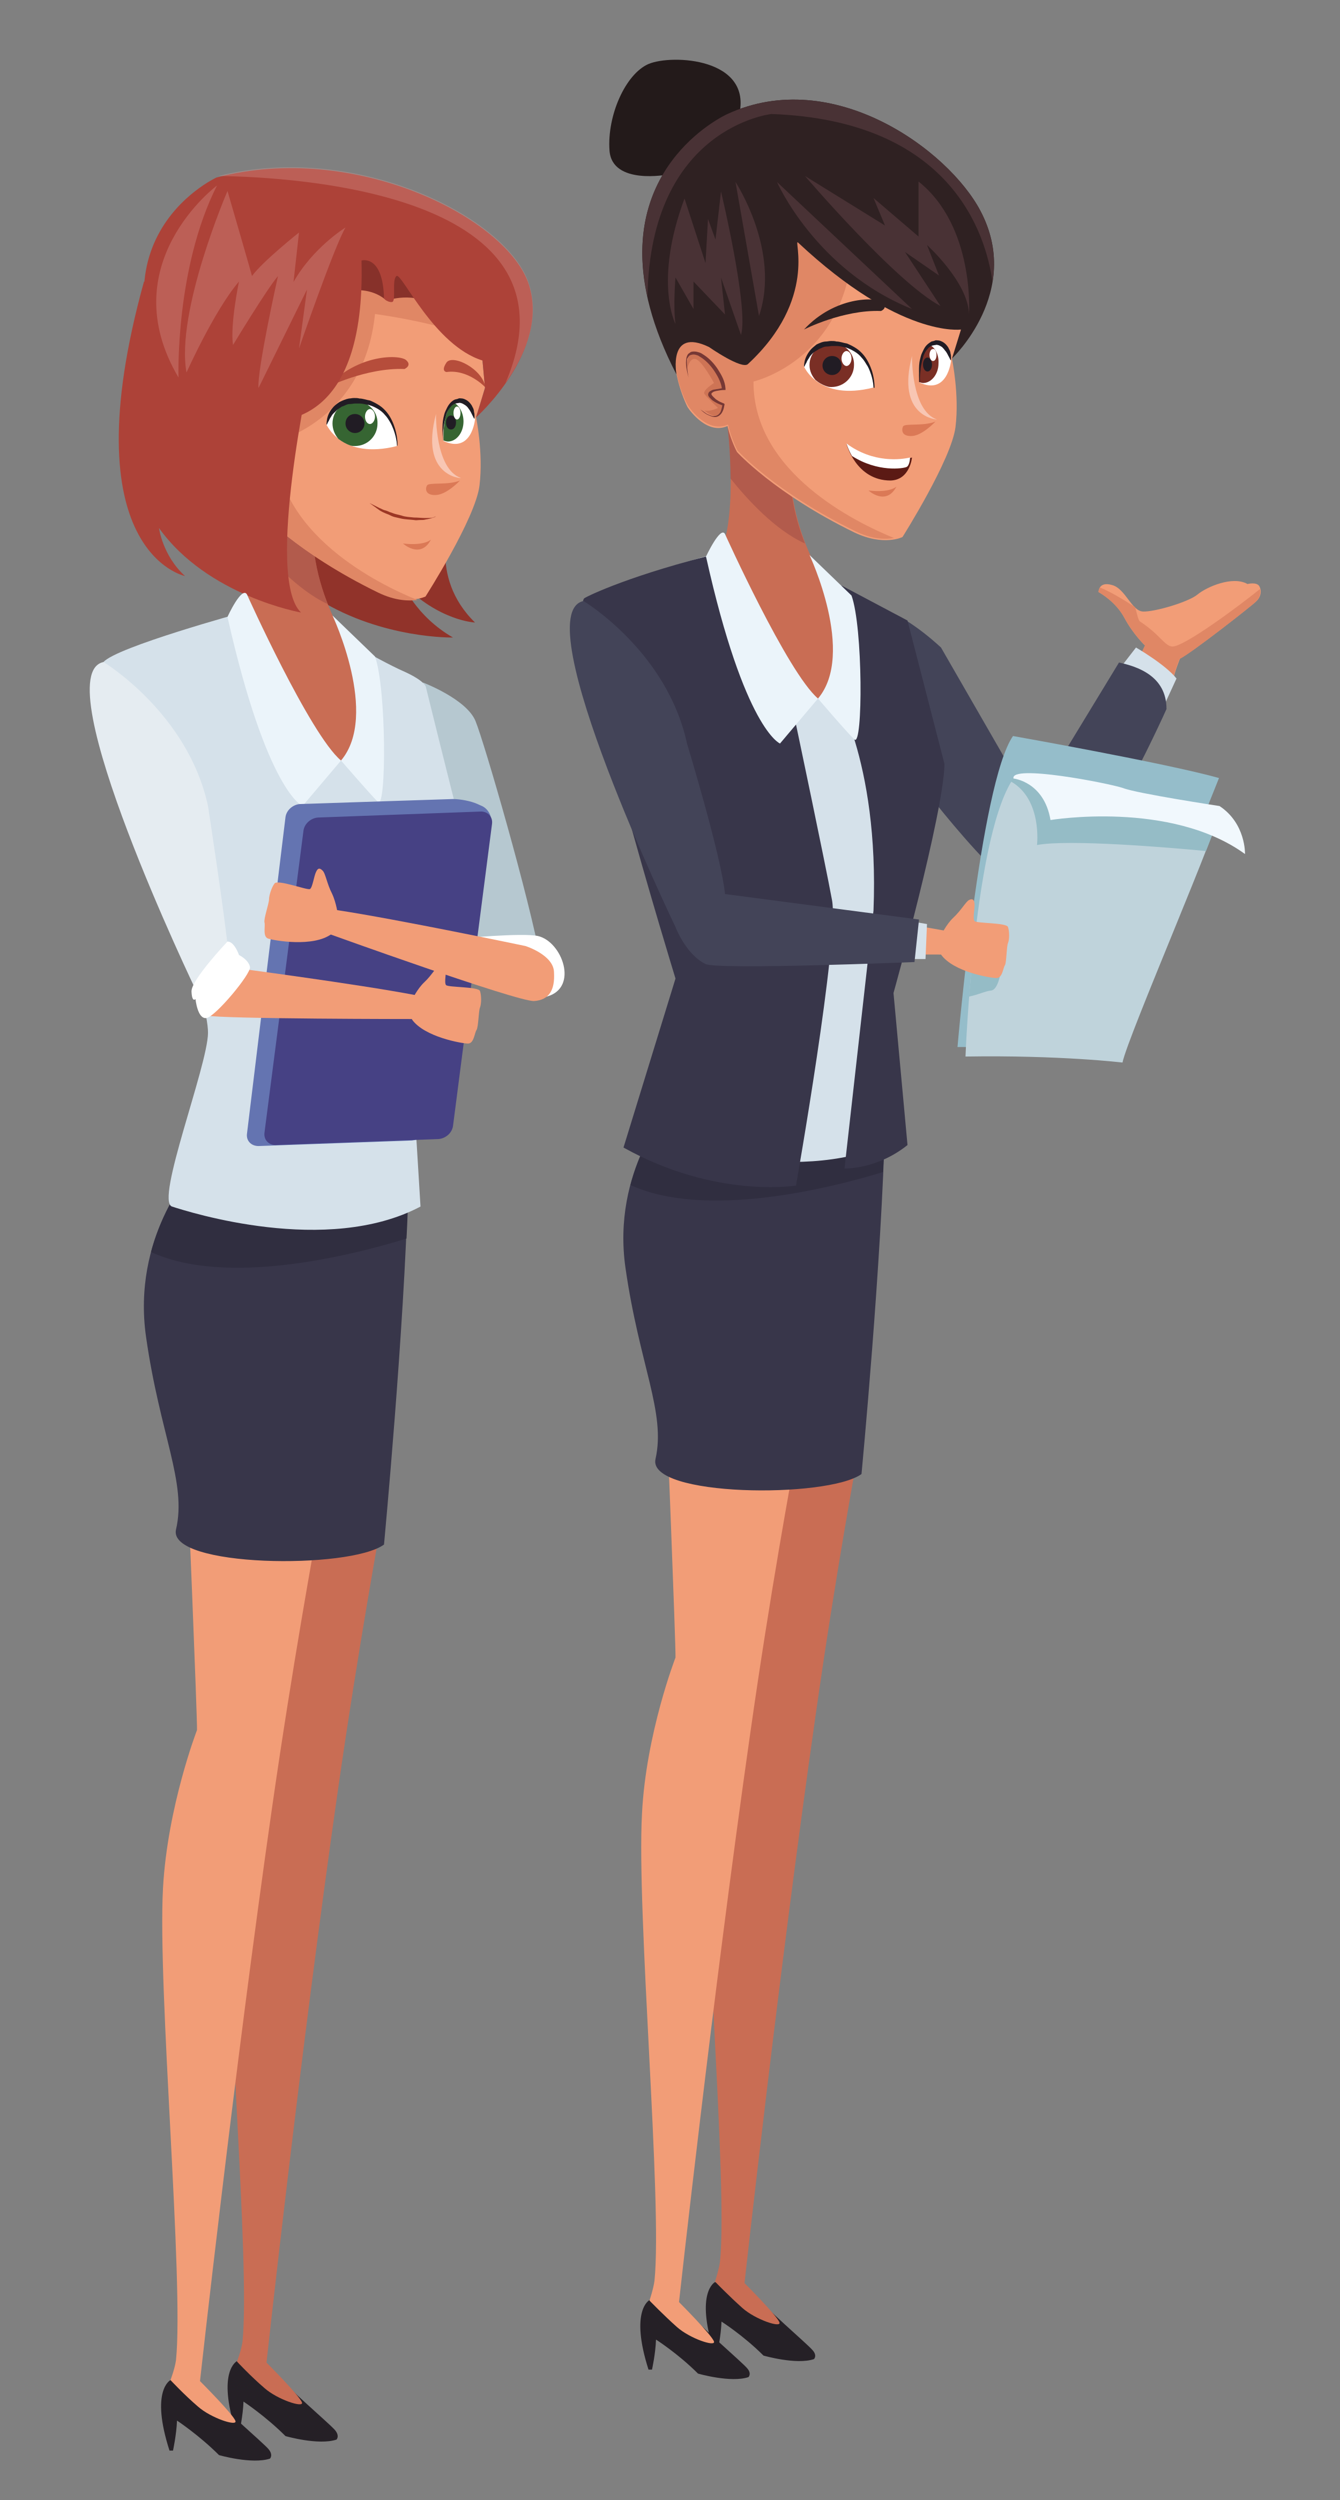 <svg version="1.1" id="Слой_1" xmlns="http://www.w3.org/2000/svg" x="0" y="0" width="268" height="500" xml:space="preserve"><rect width="100%" height="100%" fill="#808080" stroke="none"/><style>.st2{fill:#fff}.st3{fill:#252026}.st4{fill:#c96d54}.st5{fill:#f29d77}.st6{fill:#38364a}.st7{fill:#302e40}.st8{fill:#d5e1ea}.st9{opacity:.6;fill:#a44f47}.st10{fill:#e08765}.st11{fill:#87312a}.st12{fill:#ce7455}.st13{fill:#366532}.st14{fill:#211c24}.st15{fill:#db7956}.st16{fill:#763835}.st18{fill:#b64d3b}.st19{fill:#f8c6b3}.st20{fill:#ad4238}.st21{opacity:.3;fill:#dfa69f}.st22{fill:#ebf4fa}.st27{fill:#434458}.st30{fill:#95bcc6}.st32{fill:#7a2f25}.st34{fill:#2f2122}.st35{fill:#493235}</style><path d="M90.2 103.7s-4.7 11.5 4.8 20.8c0 0-7.2-.3-14.5-7.8 0 0 2.6 6.5 10.1 10.8 0 0-14 .3-26.7-7.5s-1.8-19.4-1.8-19.4l28.1 3.1z" fill="#91332a"/><path d="M84.6 136.5s8.7 3.3 10.5 7.7c1.8 4.4 10.8 35.5 13.1 48.2l-20.1.5-3.5-56.4z" fill="#b6c8d0"/><path class="st2" d="M91.8 187.7s12.7-1.2 15.8-.5c4.8 1.1 8.2 10.3 1.8 12.1-6.4 1.8-17.6-11.6-17.6-11.6z"/><path class="st3" d="M47.4 472.2s-4.1 2-.2 14.1h.7s.7-3.2.8-6c0 0 4.4 2.9 8.4 6.9 0 0 6.6 1.9 10.2.7 0 0 .7-.7-.3-1.9s-9.8-8.7-12.3-11.7l-7.3-2.1z"/><path class="st4" d="M50.7 289.8s2.1 50.7 2 52.5c0 0-5.9 15.3-6.8 31.6-1.1 20.2 4.2 78.6 2.6 94.4-.2 1.6-1.1 4-1.1 4s2.8 3 5.5 5.3c2.6 2.3 7.8 4 7.5 2.9-.4-1.3-7.1-8-7.1-8S60 411 67.6 357.9c4.1-28.6 8.4-52 9.4-57.7l-26.3-10.4z"/><path class="st3" d="M34.1 476s-4.1 2-.2 14.1h.7s.7-3.2.8-6c0 0 4.4 2.9 8.4 6.9 0 0 6.6 1.9 10.2.7 0 0 .7-.7-.3-1.9s-9.8-8.7-12.3-11.7l-7.3-2.1z"/><path class="st5" d="M37.4 293.5s2.1 50.7 2 52.5c0 0-5.9 15.3-6.8 31.6-1.1 20.2 4.2 78.6 2.6 94.4-.2 1.6-1.1 4-1.1 4s2.8 3 5.5 5.3c2.6 2.3 7.8 4 7.5 2.9-.4-1.3-7.1-8-7.1-8s6.8-61.6 14.4-114.6c4.1-28.6 8.4-52 9.4-57.7l-26.4-10.4z"/><path class="st6" d="M38.3 234.4s-11.9 13.1-9.1 32.9c2.8 19.7 8.2 29.2 6 38.6-1.7 7.6 34.8 8 41.6 3 0 0 4.1-43.5 4.8-71.4l-43.3-3.1z"/><path class="st7" d="M30.2 250.4c15 6.9 39.8.8 51.1-2.7.2-3.6.3-7 .4-10.3l-43.4-3.1c0 .1-5.4 6.1-8.1 16.1z"/><path class="st8" d="M48.5 122.5s-25.2 6.9-27.8 9.9c-2.6 3 7.2 29.9 10.9 39.3 0 0 10.1 28.2 10 34.9-.1 6.7-10.6 33.6-7.2 34.7 3.4 1.1 31 9.9 49.7 0l-1.8-29.6s11.4-40.8 9.8-46.7c-1.9-7.2-6.9-27.5-6.9-27.5s.1-1.2-4.6-3.3c-4.8-2.1-17.6-9.6-17.6-9.6l-14.5-2.1z"/><path class="st4" d="M49.9 96.9s2.1 17.2-1.3 25.6c0 0 4.5 20.1 19.3 29.6h2.6s2.1-8.6 3.5-17.1c0 0-11.2-12.3-11.5-28.9l-12.6-9.2z"/><path class="st9" d="M62.5 106.1l-12.6-9.2s.6 4.9.6 10.7c3.3 4.1 9 10.4 15 13.2-1.6-4.3-2.9-9.3-3-14.7z"/><path class="st5" d="M40.3 80.9c1.9-1.9 4.3-1 6.3.5-1.1-8.6-1.2-17.9 1.6-23.4 3.4-6.5 15.9-12.6 25.3-13.2 7-.5 14.6 1.4 21.5 11.6l2 21.1s-1 3.5-1.8 5.9c0 0 1.5 7.1.7 13.7s-10.8 22.2-10.8 22.2-3.8 1.9-9.7-1C59.2 110.5 51.6 102 51.6 102s-1.2-2.2-1.9-5.2c-4 1.8-7.6-3.1-8-3.9-1.3-2.3-3.8-9.6-1.4-12z"/><path class="st10" d="M72 45c-9.2 1.2-20.5 6.9-23.7 13.1-2.8 5.4-2.7 14.8-1.6 23.4-2-1.4-4.4-2.3-6.3-.5-2.4 2.4.1 9.6 1.5 12.1.5.8 4 5.7 8 3.9.7 3 1.9 5.2 1.9 5.2s7.6 8.4 23.8 16.3c3.5 1.7 6.2 1.7 7.9 1.5-7.7-3.1-28.5-13.3-28.4-31.7 0 0 17.7-4.1 19.9-25.5 0 0 12.3 1.6 20.1 4.9.4.2.8.3 1.1.4l-.6-6.3c-2.2-4-5.3-8.5-5.3-8.5L72 45z"/><path class="st11" d="M68.2 58.5s5.2-1.8 9.1 1.6c0 0 5.6-2 10 1.3 4.3 3.3-3.8-11.2-3.8-11.2l-16.9-1.7 1.6 10z"/><path class="st12" d="M41.7 85.6s.4-2.5 1.7-2.2c1.3.3 3.8 4.9 3.8 4.9s-2.4 1.5-1.9 2.2c.5.7 2.7 2.9 2.7 2.9s-1.8.8-2.7.6c0 0 3.4 3.1 4.1-1.3 0 0-5.5-2.2-1.1-3.2l1.1-.1s-.6-2.6-2.1-4.5c-2.3-2.9-5.9-4.8-5.6.7z"/><path class="st2" d="M79.4 89.2s0-9-8.4-9c-4.9 0-5.7 4.7-5.7 4.7s3 7.1 14.1 4.3z"/><path class="st13" d="M71 80.2c-2.5 0-4.5 2-4.5 4.5 0 1.2.5 2.3 1.2 3.1.7.5 1.5 1 2.4 1.3.3.1.6.1.9.1 2.5 0 4.5-2 4.5-4.5.1-2.5-2-4.5-4.5-4.5z"/><path class="st14" d="M79.4 89.2s0-1.4-.7-3.3c-.2-.5-.4-1-.7-1.5-.3-.5-.6-1-1-1.4-.4-.5-.9-.9-1.4-1.2-.5-.3-1.1-.6-1.8-.8-.6-.1-1.3-.3-1.9-.3H71c-.3 0-.6.1-1 .1-.7 0-1.1.4-1.6.5-.4.3-.9.5-1.2.9-.3.3-.7.6-.9 1-.2.3-.4.6-.5.9-.3.5-.4.8-.4.8h-.1s0-.4.1-1 .4-1.5 1.1-2.3c.3-.4.8-.8 1.4-1.2.6-.3 1.3-.6 1.9-.7.3 0 .6-.1 1-.1.5 0 .7 0 1.1.1.7 0 1.4.3 2.1.4.7.3 1.3.6 1.9 1 .6.4 1.1.9 1.5 1.4.8 1 1.3 2.2 1.6 3.2.6 2 .5 3.4.5 3.4l-.1.1z"/><path class="st2" d="M88.7 88.2s-.5-6.9 2.6-7.8c1.9-.6 3.2.8 3.7 3.5 0-.1-.6 6.9-6.3 4.3z"/><path class="st15" d="M86.2 107.9s-1.2 1.3-5.6.8c0 0 3.5 3.2 5.6-.8z"/><path class="st16" d="M42 87.2c-.4-1.3-.7-2.6-.4-4 .1-.3.2-.7.6-.9.3-.3.7-.3 1-.4.3 0 .7.1 1 .2.3.1.6.3.9.5 1.2.8 2.1 1.8 2.8 2.9.7 1.1 1.4 2.4 1.6 3.8v.3h-.3c-.5 0-1.1.1-1.6.2-.3.1-.5.2-.7.3-.1.1-.2.1-.2.2v.2c0 .1.1.1.2.3l.3.3c.2.2.4.4.6.5.4.3.9.5 1.4.7l.1.1v.1c-.1.6-.2 1.1-.5 1.6s-.8.9-1.4.9c-.6 0-1.1-.3-1.6-.5-.5-.3-.9-.6-1.3-1 .4.3.9.7 1.4.9.5.2 1 .5 1.5.4.3 0 .5-.1.7-.2.2-.1.4-.3.5-.6.2-.5.4-1 .4-1.5l.1.2c-.6-.2-1.1-.4-1.6-.7-.3-.2-.5-.3-.7-.5l-.3-.3c-.1-.1-.2-.2-.3-.4-.1-.1-.1-.4 0-.6.1-.2.2-.3.4-.4.3-.2.6-.3.9-.3.6-.1 1.1-.2 1.7-.3l-.2.3c-.1-1.2-.7-2.5-1.5-3.5-.6-1.3-1.5-2.3-2.5-3-.3-.2-.5-.3-.8-.5-.3-.1-.6-.2-.9-.2-.3 0-.6.1-.8.2-.3.2-.4.5-.5.8-.5 1.2-.2 2.6 0 3.9z"/><path d="M87.2 103.3s-.8.4-2.1.6c-.3.1-.7.1-1.1.1-.4 0-.8.1-1.2 0-.8-.1-1.7-.1-2.6-.3-.4-.1-.9-.2-1.3-.3-.4-.1-.8-.3-1.2-.5-.8-.3-1.5-.6-2-1-1.1-.8-1.8-1.3-1.8-1.3l2 1c.3.1.6.3.9.4.4.1.7.2 1.1.4.4.1.8.3 1.2.4l1.2.3c.8.3 1.7.3 2.5.4.8 0 1.6.1 2.2.1.6 0 1.2 0 1.6-.1.4-.2.6-.2.6-.2z" fill="#9c3725"/><path class="st18" d="M65.3 77.5s7.9-4 15.6-3.7c0 0 1.6-.7.3-1.8s-9.6-1.3-15.9 5.5z"/><path class="st14" d="M72.9 84.7c0 1-.8 1.9-1.9 1.9-1 0-1.9-.8-1.9-1.9s.8-1.9 1.9-1.9c1.1 0 1.9.9 1.9 1.9z"/><path class="st2" d="M75 83.3c0 .8-.5 1.5-1 1.5-.6 0-1-.7-1-1.5s.5-1.5 1-1.5 1 .7 1 1.5z"/><path class="st19" d="M87.2 82.8s-.2 11 5 12.8c0 .1-8.3-.4-5-12.8z"/><path class="st15" d="M92 96.1s-2.6 2.8-4.8 2.9c-2.1.1-2.2-1.2-1.8-1.9.3-.7 4.2 0 6.6-1z"/><path class="st13" d="M90.9 80.6c-2.4 1.3-2.2 6.5-2.2 7.5.3.1.6.2.9.2 1.7 0 3.1-1.8 3.1-4 0-1.7-.8-3.1-1.8-3.7z"/><path class="st14" d="M91.2 84.5c0 .8-.4 1.4-1 1.4s-1-.6-1-1.4c0-.8.4-1.4 1-1.4s1 .6 1 1.4z"/><ellipse class="st2" cx="91.4" cy="82.6" rx=".7" ry="1.3"/><g><path class="st14" d="M88.6 88.2s-.1-.9-.1-2.3c0-.7 0-1.5.2-2.4.1-.4.2-.9.4-1.3s.4-.9.7-1.3c.3-.4.7-.8 1.2-1 .4-.1.5-.1.7-.2.2-.1.6 0 .8 0 .5.1 1 .4 1.3.7.3.3.6.7.7 1 .2.3.3.7.3 1 .1.3.1.5.1.7v.6h-.1l-.3-.6c-.2-.4-.4-.9-.8-1.4-.2-.3-.4-.5-.7-.7-.3-.2-.5-.3-.8-.4-.2 0-.2-.1-.5 0-.2 0-.5.1-.6.1-.3.1-.7.3-.9.6-.3.3-.5.6-.7 1-.2.4-.3.8-.4 1.2-.2.8-.4 1.6-.4 2.2-.2 1.3-.1 2.3-.1 2.3v.2z"/></g><path class="st18" d="M97.1 77.5s-3.4-3.7-7.8-3.1c0 0-1.2-.1 0-1.9 1.2-1.7 7.2 1.2 7.8 5z"/><path class="st20" d="M46.1 81s6.3 4.2 7.9 3.5c1.6-.7 19.2 1.2 18.3-32.4 0 0 4.3-1.3 4.5 7.6 0 0 .7.8 1.6.7.9-.1-.1-4.4.9-5.2 1-.8 7.5 13.9 17.2 16.9l.5 5.5-1.8 5.9S110 70.3 105.8 57c-4.2-13.3-34.7-28.8-62.5-21.5 0 0-30 13.7-3.8 51.3.1-.2-1.7-9.9 6.6-5.8z"/><path class="st20" d="M62.2 73.4s-9.3 42.1-2 49.1c0 0-18.7-3.3-28.4-16.9 0 0 .7 5.5 5.2 9.6 0 0-23.2-4.7-8.2-58.9l33.4 17.1z"/><path class="st21" d="M43.4 37.1s-21.1 15.7-7.7 38.4c0 0-.7-21.8 7.7-38.4z"/><path class="st21" d="M45.5 38.2s-10.4 24.1-8.2 36.3c0 0 5.6-12.5 10.5-18.2 0 0-1.8 8.6-1.2 12.7 0 0 6.7-11.1 9-13.8 0 0-4.2 18.8-3.9 22.4l9.7-19.7-1.6 11.8s7-20.3 9.3-24.2c0 0-6.5 4-10.4 10.9l1.1-9.9s-7.3 5.8-9.4 8.7c0-.1-4.4-15.3-4.9-17z"/><path class="st22" d="M49.4 118.9s12.6 28 18.8 33.2l-7.7 9.1s-7.1-2.8-15-37.8c0-.1 2.9-6.3 3.9-4.5zM66.5 123.1s9.4 19.9 1.7 29c0 0 5.8 6.7 7.4 8.3 1.7 1.5 1.7-22.7-.6-29.1l-8.5-8.2z"/><g><path d="M49.4 226.7c-.2 1.4.8 2.5 2.3 2.5l30.6-1.1c1.4-.1 2.8-1.2 3.1-2.6l12.8-60.7c.3-1.4-.5-3-1.8-3.6l-.9-.4c-1.3-.6-3.5-1-4.9-1l-30.6 1c-1.4.1-2.7 1.2-2.9 2.6l-7.7 63.3z" fill="#6474b1"/><path d="M52.9 226.5c-.2 1.4.8 2.5 2.2 2.5l32.6-1.2c1.4-.1 2.7-1.2 2.9-2.6l7.8-60.4c.2-1.4-.8-2.5-2.2-2.5l-32.6 1.2c-1.4.1-2.7 1.2-2.9 2.6l-7.8 60.4z" fill="#464184"/></g><path class="st5" d="M82.4 200s1-2.2 2.5-3.6 2.5-3.3 3.2-3.6c.7-.3 1-.2 1.1.7.1.9-.4 3 0 3.5s6.5.3 6.8 1.2c.3.9.3 2.5 0 3.3-.3.7-.3 3.9-.7 4.5-.4.6-.5 2.7-1.7 2.7s-8.7-1.3-11.2-4.8V200z"/><path class="st5" d="M46.4 193.5s25.1 3.3 36.6 5.5v4.8s-38.4 0-41.7-.7l5.1-9.6z"/><path d="M20.7 132.4s16.9 10.2 20.9 28.8c0 0 3.4 22.1 4.1 29.6l-6.4 7.5s-30.5-63.4-18.6-65.9z" fill="#e5ecf1"/><path class="st2" d="M45.5 188.3s-7.3 7.7-7.2 10c.1 2.3.8 1.5.8 1.5s.4 4.1 2.2 3.8c1.8-.3 8.9-8.8 8.7-10.2-.3-1.5-2.2-2.4-2.2-2.4s-.9-2.7-2.3-2.7z"/><path class="st5" d="M67.6 183.1s-.3-2.5-1.2-4.4c-1-1.9-1.3-4.1-1.9-4.6-.5-.5-.9-.6-1.3.3-.4.8-.7 3.1-1.2 3.4-.5.3-6.5-2-7.1-1.1-.6.8-1.1 2.4-1.1 3.2 0 .8-1.1 3.9-.9 4.6.2.7-.4 2.8.7 3.2 1.2.4 9 1.8 12.7-.9l1.3-3.7z"/><path class="st5" d="M106.8 200.2c-3.5.1-41.2-13.5-41.2-13.5l1.7-4.7c12 1.8 37.8 7.2 37.8 7.2s5.7 1.8 5.7 5.3c.2 3.4-.9 5.5-4 5.7z"/><path class="st21" d="M101.1 76.6c3.6-5.1 7.1-12.4 4.7-19.8-4.2-13.3-34.5-28.6-62.1-21.6 15.5.2 73.7 3.5 57.4 41.4z"/><g><path d="M133.6 34.9s-11.2 2.2-11.7-4.8 3.2-15.3 7.8-17.3c4.7-2 20.9-1.2 18.1 10.3l-14.2 11.8z" fill="#231a1a"/><path class="st5" d="M227.3 132.7l1.7-3.6s-2.4-2.3-4.1-5.5c-1.7-3.2-4.7-4.9-5.2-5.2 0 0 0-2.2 2.7-1.4 2.7.7 3.9 5.2 6.2 5.3 2.3.1 9.1-1.9 10.9-3.4 1.8-1.5 7-3.8 10-2.1 0 0 1.9-.5 2.4.5s.2 2.2-.7 3c-.8.8-12.9 10.3-15.2 11.4 0 0-1.1 2.7-1.4 4.4l-7.3-3.4z"/><path class="st10" d="M228 124.3c4 2.6 5 5 6.5 5 2.4 0 13.3-8.1 17.5-11.5.2.9-.1 1.9-.9 2.6-.8.8-12.9 10.3-15.2 11.4 0 0-1.1 2.7-1.4 4.4l-7.2-3.5 1.7-3.6s-2.4-2.3-4.1-5.5c-1.7-3.2-4.7-4.9-5.2-5.2 0 0 0-.5.3-.9 2 .8 4.5 2.3 7 3.9.2.4.6 2.7 1 2.9z"/><path class="st8" d="M222.4 135.7l4.8-6.2s5.9 3.4 8.1 6.2l-2.9 6.3-10-6.3z"/><path class="st27" d="M179.3 123s3.8 1.8 8.9 6.5l18.2 31.6 17.4-28.6c3.7.8 9.5 2.7 9.5 9.3 0 0-16.5 37-25.2 38.1-6.3.8-25.6-25.2-25.6-25.2l-3.2-31.7z"/><path class="st3" d="M143 456.4s-4 2-.2 13.9h.7s.7-3.1.8-6c0 0 4.4 2.8 8.4 6.8 0 0 6.6 1.9 10.1.7 0 0 .7-.7-.3-1.8-1-1.2-9.7-8.6-12.1-11.6l-7.4-2z"/><path class="st4" d="M146.3 275.9s2 50.2 1.9 51.9c0 0-5.9 15.2-6.7 31.2-1.1 20 4.1 77.7 2.5 93.3-.2 1.6-1 4-1 4s2.8 2.9 5.5 5.3c2.6 2.3 7.7 4 7.4 2.9-.4-1.3-7-7.9-7-7.9s6.7-60.9 14.2-113.4c4-28.3 8.3-51.5 9.3-57l-26.1-10.3z"/><path class="st3" d="M129.9 460s-4 2-.2 13.9h.7s.7-3.1.8-6c0 0 4.4 2.8 8.4 6.8 0 0 6.6 1.9 10.1.7 0 0 .7-.7-.3-1.8-1-1.2-9.7-8.6-12.1-11.6l-7.4-2z"/><path class="st5" d="M133.2 279.6s2 50.2 1.9 51.9c0 0-5.9 15.2-6.7 31.2-1.1 20 4.1 77.7 2.5 93.4-.2 1.6-1 4-1 4s2.8 2.9 5.5 5.3c2.6 2.3 7.7 4 7.4 2.9-.4-1.3-7-7.9-7-7.9s6.7-60.9 14.2-113.4c4-28.3 8.3-51.5 9.3-57l-26.1-10.4z"/><path class="st6" d="M134.1 221.1s-11.8 13-9 32.5c2.8 19.5 8.1 28.9 6 38.2-1.7 7.6 34.4 7.9 41.2 3 0 0 4.1-43.1 4.7-70.6l-42.9-3.1z"/><path class="st7" d="M126.1 237c14.8 6.8 39.4.8 50.5-2.6.2-3.5.3-7 .4-10.2l-42.9-3.1s-5.4 6-8 15.9z"/><path class="st8" d="M144.2 110.4s-24.9 6.8-27.5 9.8c-2.6 3 7.1 29.6 10.8 38.8 0 0 10 27.9 9.9 34.5-.1 6.6-10.5 33.3-7.1 34.3 3.4 1 30.7 9.8 49.2 0l-1.7-29.3s11.3-40.4 9.7-46.2c-1.9-7.1-6.9-27.2-6.9-27.2s.1-1.2-4.6-3.3c-4.7-2.1-17.4-9.5-17.4-9.5l-14.4-1.9z"/><path class="st6" d="M166.4 137.3s9.5 14.4 8.3 44.8l-5.8 51.6s6.5.2 12.6-4.7l-2.8-30.4s10-35.8 10.2-45.8l-7.4-28.7-13.2-7-1.9 20.2z"/><path d="M222.3 209.4h-30.8s4.5-52.7 11.1-62.2c0 0 30.5 5.4 41.2 8.4l-21.5 53.8z" fill="#95bdca"/><path d="M193.1 211.3s1.7-45.6 10-56.2c0 0 39.6 6.5 40.7 7.2 1 .7-18.3 45.1-19.3 50.2-.1 0-12.4-1.5-31.4-1.2z" fill="#bfd3db"/><path class="st30" d="M194.4 192.5l5.7 2.1s-.5 3.4-1.9 3.5c-1.1.1-2.7.9-4.4 1.2.2-2 .4-4.3.6-6.8zM207.4 169s1.1-9.1-5.2-12.7c.7-1.8 0 0 .9-1.1 0 0 39.6 6.5 40.7 7.2.3.2-.8 3.3-2.6 7.8-7.3-.7-27.5-2.4-33.8-1.2z"/><path d="M202.7 155.7s6.1.6 7.4 8.3c0 0 24-4 38.9 6.8 0 0 .2-6.1-5.1-9.6 0 0-16.5-2.5-19.3-3.6-3-1-22.6-4.8-21.9-1.9z" fill="#f1f8fd"/><path class="st6" d="M141.2 111.3s14.3 32.2 18 33.6c0 0 5.8 27.5 7.2 35.1 1.5 7.6-7.2 57.1-7.2 57.1s-16 2.7-34.5-7.6l10.4-33.8s-21.7-70.6-18.3-76c-.1-.1 7.7-4.1 24.4-8.4z"/><path class="st4" d="M145.5 85.1s2.1 17-1.3 25.3c0 0 4.5 19.9 19.1 29.3h2.6s2.1-8.5 3.5-16.9c0 0-11-12.2-11.3-28.6l-12.6-9.1z"/><path class="st9" d="M158 94.2l-12.5-9.1s.6 4.8.6 10.6c3.3 4.1 8.9 10.3 14.9 13-1.7-4.2-2.9-9.1-3-14.5z"/><path class="st5" d="M136 69.3c1.9-1.8 4.2-1 6.2.5-1-8.5-1.2-17.7 1.6-23.1 3.4-6.5 15.7-12.5 25.1-13.1 6.9-.5 14.5 1.4 21.3 11.5l2 20.9s-1 3.5-1.8 5.8c0 0 1.5 7.1.7 13.6s-10.6 22-10.6 22-3.7 1.9-9.6-.9c-16-7.8-23.5-16.1-23.5-16.1s-1.2-2.2-1.9-5.2c-4 1.8-7.5-3-8-3.8-1.3-2.6-3.8-9.7-1.5-12.1z"/><path class="st10" d="M167.4 33.7c-9.1 1.1-20.3 6.8-23.5 12.9-2.8 5.4-2.6 14.6-1.6 23.1-2-1.4-4.4-2.3-6.2-.5-2.4 2.4.1 9.5 1.5 11.9.5.8 4 5.6 8 3.8.7 3 1.9 5.2 1.9 5.2s7.5 8.3 23.5 16.1c3.4 1.7 6.1 1.7 7.8 1.4-7.6-3.1-28.2-13.1-28.1-31.3 0 0 17.5-4 19.7-25.3 0 0 12.2 1.6 19.8 4.9.4.2.8.3 1.1.4l-.6-6.2c-2.1-4-5.3-8.4-5.3-8.4l-18-8z"/><path class="st11" d="M163.6 47.1s5.2-1.8 9 1.6c0 0 5.6-2 9.8 1.3 4.3 3.3-3.8-11.1-3.8-11.1l-16.7-1.7 1.7 9.9z"/><path class="st12" d="M137.4 74s.4-2.5 1.7-2.2c1.3.3 3.7 4.8 3.7 4.8s-2.4 1.5-1.9 2.2c.5.7 2.7 2.8 2.7 2.8s-1.7.8-2.7.5c0 0 3.4 3.1 4-1.3 0 0-5.4-2.1-1-3.1l1-.1s-.6-2.6-2.1-4.4c-2.2-2.8-5.7-4.7-5.4.8z"/><path class="st2" d="M174.7 77.5s0-8.9-8.3-8.9c-4.9 0-5.6 4.7-5.6 4.7s2.9 7 13.9 4.2z"/><path class="st32" d="M166.4 68.6c-2.5 0-4.5 2-4.5 4.4 0 1.2.5 2.2 1.2 3 .6.5 1.4 1 2.4 1.3.3.1.6.1.8.1 2.5 0 4.5-2 4.5-4.4.1-2.4-1.9-4.4-4.4-4.4z"/><path class="st14" d="M174.7 77.5s0-1.4-.7-3.2c-.2-.5-.4-1-.7-1.4-.3-.5-.6-1-1-1.4-.4-.5-.9-.9-1.4-1.2-.5-.3-1.1-.6-1.7-.8-.6-.1-1.2-.3-1.9-.3h-.9c-.3 0-.6.1-1 .1-.7 0-1 .3-1.6.5-.4.3-.9.5-1.2.8-.3.3-.6.6-.8 1-.2.3-.4.6-.5.9-.3.5-.4.8-.4.8h-.1s0-.4.1-.9c.1-.6.4-1.4 1.1-2.3.3-.4.8-.8 1.3-1.2.6-.3 1.3-.6 1.9-.6.3 0 .6-.1 1-.1.5 0 .7 0 1.1.1.7 0 1.4.3 2.1.4.7.3 1.3.6 1.9 1 .6.4 1.1.9 1.5 1.4.8 1 1.3 2.2 1.6 3.1.6 2 .5 3.4.5 3.4l-.2-.1z"/><path class="st2" d="M183.9 76.5s-.5-6.8 2.6-7.7c1.8-.6 3.2.8 3.7 3.4 0 0-.7 6.9-6.3 4.3z"/><path class="st15" d="M179.3 97.3s-1.2 1.3-5.6.8c0 0 3.5 3.2 5.6-.8z"/><path class="st16" d="M137.7 75.5c-.3-1.3-.7-2.6-.4-4 .1-.3.2-.7.6-.9.3-.3.6-.3 1-.3.3 0 .7.1 1 .2.3.1.6.3.9.5 1.1.7 2.1 1.8 2.8 2.9.7 1.1 1.4 2.3 1.5 3.8v.3h-.3c-.5 0-1.1.1-1.6.2-.3.1-.5.1-.7.3-.1.1-.2.1-.2.2v.2c0 .1.1.1.2.3l.3.3c.2.2.4.4.6.5.4.3.9.5 1.4.7l.1.1v.1c-.1.6-.2 1.1-.5 1.6s-.8.9-1.4.9c-.6 0-1.1-.3-1.6-.5-.5-.3-.9-.6-1.3-1 .4.3.9.6 1.3.9.5.2 1 .5 1.5.4.5 0 .9-.3 1.2-.8.2-.5.3-1 .4-1.5l.1.2c-.6-.2-1.1-.4-1.6-.7-.3-.2-.5-.3-.7-.5l-.3-.3c-.1-.1-.2-.2-.3-.4-.1-.1-.1-.4 0-.6.1-.2.2-.3.4-.4.3-.2.6-.3.8-.3.6-.1 1.1-.2 1.7-.3l-.2.3c-.1-1.2-.7-2.4-1.4-3.5s-1.6-2.1-2.6-2.8c-.3-.2-.5-.3-.8-.5-.3-.1-.6-.2-.9-.2-.3 0-.6.1-.8.2-.2.2-.4.5-.5.7-.1 1.1.1 2.5.3 3.7z"/><path d="M182.4 91.5s-6.7 2-13.1-2.7c0 0 1.9 7.3 8.8 7.3 3.9-.1 4.3-4.6 4.3-4.6z" fill="#5b1a14"/><path class="st34" d="M160.8 65.9s7.8-4 15.4-3.7c0 0 1.5-.6.3-1.8-1.3-1-9.5-1.2-15.7 5.5z"/><path class="st14" d="M168.3 73.1c0 1-.8 1.9-1.9 1.9-1 0-1.9-.8-1.9-1.9 0-1 .8-1.9 1.9-1.9 1.1 0 1.9.8 1.9 1.9z"/><path class="st2" d="M170.3 71.7c0 .8-.5 1.5-1 1.5s-1-.7-1-1.5.5-1.5 1-1.5 1 .6 1 1.5z"/><path class="st19" d="M182.4 71.2s-.2 10.9 5 12.7c-.1 0-8.2-.5-5-12.7z"/><path class="st15" d="M187.1 84.3s-2.6 2.8-4.7 2.9c-2.1.1-2.1-1.2-1.8-1.9.3-.7 4.1 0 6.5-1z"/><path class="st32" d="M186 69c-2.3 1.3-2.2 6.4-2.2 7.4.3.1.6.2.8.2 1.7 0 3.1-1.8 3.1-3.9.1-1.7-.6-3.1-1.7-3.7z"/><path class="st14" d="M186.4 72.9c0 .8-.4 1.4-.9 1.4s-.9-.6-.9-1.4c0-.8.4-1.4.9-1.4.4 0 .9.6.9 1.4z"/><path class="st2" d="M187.3 71c0 .7-.3 1.2-.7 1.2-.4 0-.7-.6-.7-1.2 0-.7.3-1.2.7-1.2.4-.1.7.5.7 1.2z"/><g><path class="st14" d="M183.9 76.5s-.1-.9-.1-2.3c0-.7 0-1.5.2-2.3.1-.4.2-.9.4-1.3s.4-.9.7-1.3c.3-.4.7-.7 1.2-1 .4-.1.5-.1.7-.2.2-.1.6 0 .8 0 .5.1 1 .4 1.3.7.3.3.6.7.7 1 .2.3.3.7.3.9.1.3.1.5.1.7v.6h-.1l-.3-.6c-.2-.3-.4-.9-.8-1.3-.2-.3-.4-.5-.6-.7-.3-.2-.5-.3-.8-.4-.2 0-.2-.1-.5 0-.2 0-.5.1-.6.1-.3.1-.7.3-.9.6-.3.3-.5.6-.7 1-.2.4-.3.8-.4 1.2-.2.8-.4 1.6-.4 2.2-.2 1.3-.1 2.2-.1 2.2l-.1.2z"/></g><path class="st18" d="M192.2 65.9s-3.3-3.6-7.7-3c0 0-1.2-.1 0-1.9 1.2-1.7 7.1 1.1 7.7 4.9z"/><path class="st34" d="M141.8 69.4s6.6 4.6 7.8 3.4c14-13 9-25.2 10-24.3 20.5 19.2 32.6 17.4 32.6 17.4l-1.8 5.8s14.2-13.4 5.7-29.5c-6.4-12.2-29.5-29.1-50.6-19.4 0 0-30.2 13.5-10.2 52.1 0 0-1.8-9.5 6.5-5.5z"/><path class="st22" d="M145 106.8s12.5 27.7 18.6 32.9l-7.6 9s-7.1-2.8-14.8-37.4c0 0 2.9-6.2 3.8-4.5zM161.9 111s9.3 19.7 1.7 28.7c0 0 5.7 6.7 7.3 8.2 1.7 1.5 1.7-22.5-.6-28.8l-8.4-8.1z"/><path class="st5" d="M188.2 187.1s1-2.2 2.5-3.6 2.5-3.2 3.1-3.5c.6-.3 1-.2 1.1.7.1.9-.4 3 0 3.5s6.4.3 6.7 1.2c.3.9.3 2.5 0 3.2-.3.7-.3 3.9-.6 4.4-.4.6-.5 2.6-1.7 2.6s-8.6-1.2-11.1-4.7v-3.8z"/><path class="st5" d="M152.6 180.7s24.9 3.3 36.2 5.4v4.8s-38 0-41.2-.7l5-9.5z"/><path class="st8" d="M182.4 184.3l3 .5-.3 7h-3.9z"/><path class="st27" d="M135.1 185.4s-30.2-62.7-18.4-65.2c0 0 16.7 10 20.7 28.5 0 0 6.9 22.7 7.6 30.1l38.8 5.1-.9 8.5s-39.2 1.6-41.8.4c-4-2-6-7.4-6-7.4z"/><path class="st2" d="M169.3 88.7s.3 1.1 1.1 2.5c5.2 3.3 10.2 2.5 10.9 2.2.5-.2.7-1.3.7-1.9-1.7.4-7.3 1.2-12.7-2.8z"/><path class="st35" d="M196.1 42.2c-6.4-12.2-29.5-29.1-50.6-19.4 0 0-22 9.8-16 36.6.5-34 24.8-36.6 24.8-36.6 36 1.3 42.9 24.1 44.2 33.6.7-4.2.3-9-2.4-14.2z"/><path class="st35" d="M155.4 36.4s7.7 17.6 27 25.4l-27-25.4zM161 35.2s18.2 21.3 27.1 26L181 50.4l6.8 4.7-2.4-6.1s8.2 7.4 8.4 13.8c0 0 1.2-17.5-10.1-26.5v11l-9-7.7 2.3 5.5-16-9.9zM147.1 36.4s9.1 13.8 4.7 26.8l-4.7-26.8zM144.2 38.3s5.6 23.4 4 28.7l-4-11.5.8 7.4-6.3-6.6v5.5l-3.6-6.3s-.5 5.6 0 9.3c0 0-4.4-8.4 1.8-25.1l4.2 12.9.5-8.8 1.5 4.1 1.1-9.6z"/></g></svg>